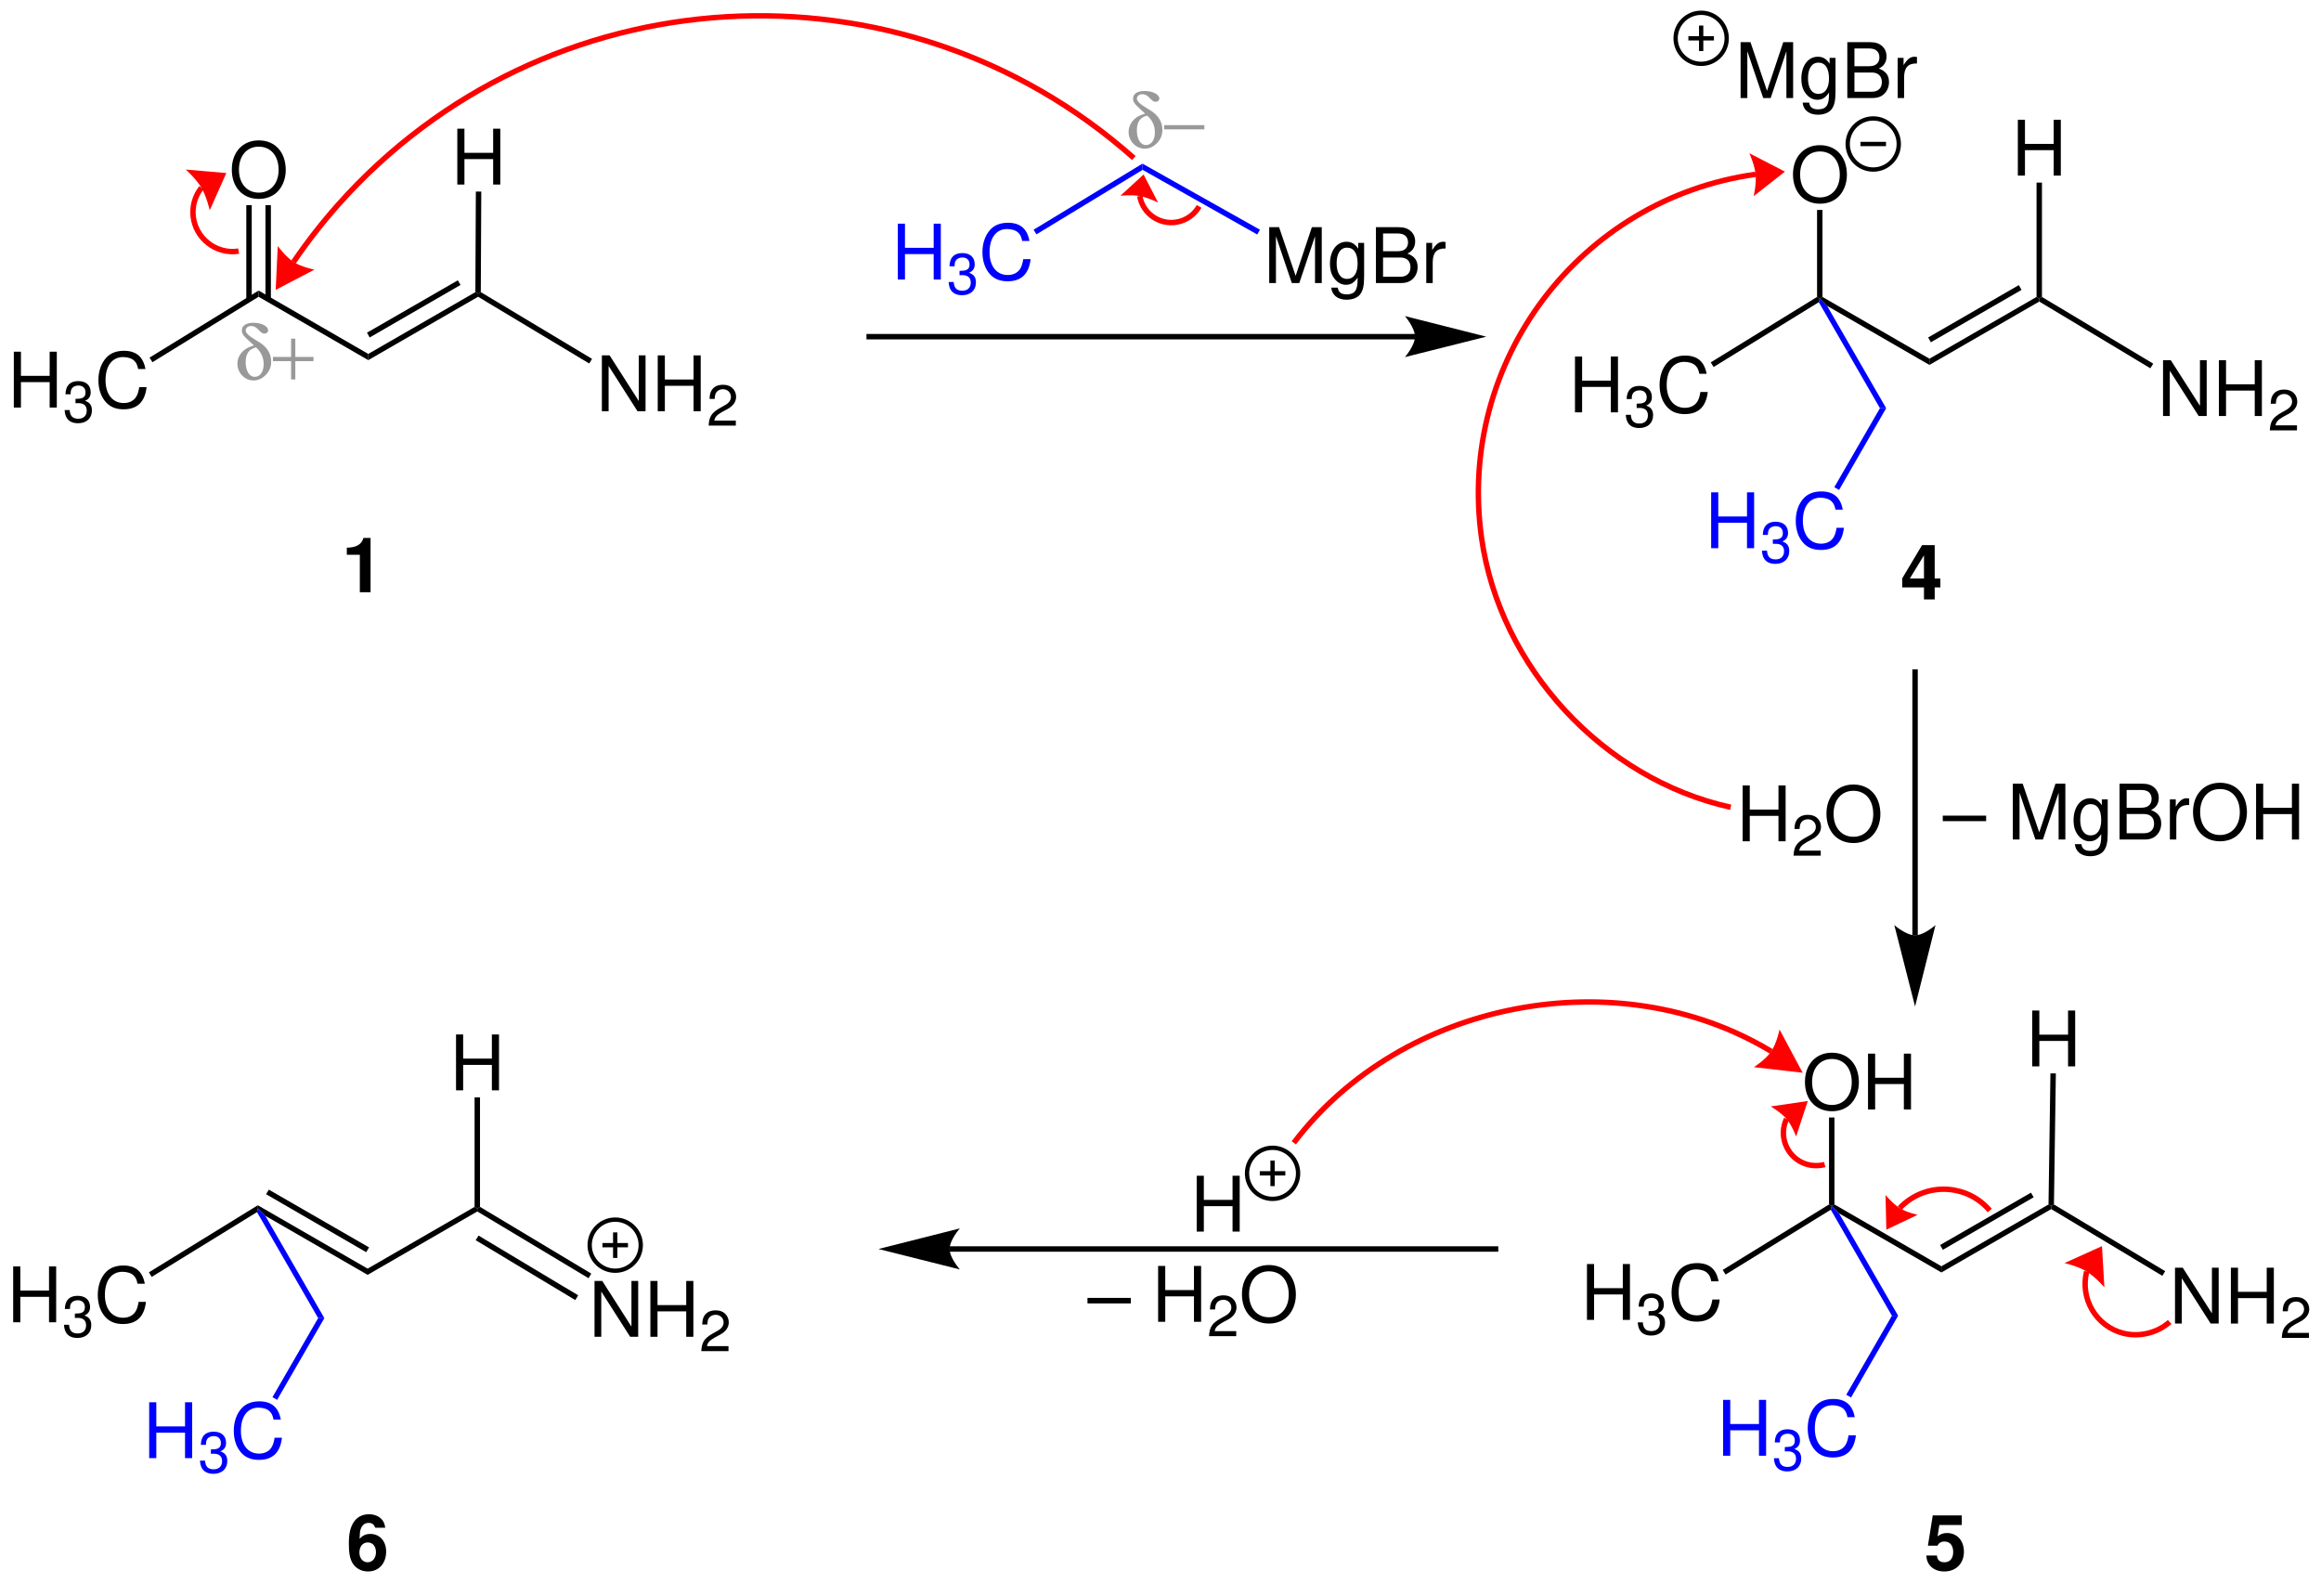 <?xml version="1.0" encoding="UTF-8"?>
<svg width="727pt" version="1.1" xmlns="http://www.w3.org/2000/svg" height="500pt" viewBox="0 0 727 500" xmlns:xlink="http://www.w3.org/1999/xlink">
 <defs>
  <clipPath id="Clip0">
   <path d="M0 0 L727 0 L727 500 L0 500 L0 0 Z" transform="translate(0, 0)"/>
  </clipPath>
 </defs>
 <g id="Hintergrund">
  <g id="Gruppe1" clip-path="url(#Clip0)">
   <path style="fill:#000000; fill-rule:evenodd;stroke:none;" d="M11.226 9.528 L11.226 17.492 L13.461 17.492 L13.461 0 L11.226 0 L11.226 7.559 L2.23 7.559 L2.23 0 L0 0 L0 17.492 L2.23 17.492 L2.23 9.528 L11.226 9.528 Z" transform="translate(4.33, 110.158)"/>
   <path style="fill:#000000; fill-rule:evenodd;stroke:none;" d="M3.406 6.926 L3.605 6.926 L4.273 6.906 C6.023 6.906 6.922 7.699 6.922 9.235 C6.922 10.836 5.934 11.793 4.273 11.793 C2.543 11.793 1.695 10.926 1.586 9.071 L0 9.071 C0.07 10.098 0.25 10.766 0.559 11.344 C1.207 12.571 2.469 13.199 4.219 13.199 C6.851 13.199 8.547 11.633 8.547 9.215 C8.547 7.59 7.914 6.692 6.383 6.168 C7.574 5.68 8.168 4.797 8.168 3.516 C8.168 1.317 6.707 0 4.273 0 C1.695 0 0.324 1.406 0.27 4.129 L1.855 4.129 C1.875 3.356 1.945 2.922 2.144 2.524 C2.504 1.821 3.301 1.387 4.289 1.387 C5.699 1.387 6.547 2.199 6.547 3.571 C6.547 4.473 6.219 5.012 5.516 5.301 C5.086 5.481 4.523 5.555 3.406 5.571 L3.406 6.926 Z" transform="translate(20.243, 119.365)"/>
   <path style="fill:#000000; fill-rule:evenodd;stroke:none;" d="M14.73 5.711 C14.035 1.875 11.828 0 7.988 0 C5.637 0 3.742 0.746 2.445 2.184 C0.863 3.914 0 6.41 0 9.238 C0 12.117 0.887 14.59 2.519 16.293 C3.887 17.684 5.613 18.332 7.894 18.332 C12.164 18.332 14.562 16.031 15.09 11.399 L12.789 11.399 C12.598 12.598 12.355 13.414 11.996 14.11 C11.277 15.551 9.789 16.367 7.918 16.367 C4.438 16.367 2.231 13.582 2.231 9.215 C2.231 4.731 4.316 1.969 7.727 1.969 C9.141 1.969 10.461 2.379 11.18 3.074 C11.828 3.672 12.188 4.395 12.453 5.711 L14.73 5.711 Z" transform="translate(30.825, 109.869)"/>
   <path style="fill:#000000; fill-rule:nonzero;stroke:none;" d="M34.15 0 L34.15 1.95 L0.9 22.45 L0 21 L34.15 0 Z" transform="translate(46.85, 91)"/>
   <path style="fill:#000000; fill-rule:nonzero;stroke:none;" d="M34.35 19.85 L34.35 21.8 L0 1.95 L0 0 L34.35 19.85 Z" transform="translate(81, 91)"/>
   <path style="fill:#000000; fill-rule:nonzero;stroke:none;" d="M33.55 0 L34.4 0.5 L34.4 1.45 L0 21.3 L0 19.35 L33.55 0 Z" transform="translate(115.35, 91.5)"/>
   <path style="fill:#000000; fill-rule:nonzero;stroke:none;" d="M28.45 0 L29.3 1.45 L0.85 17.9 L0 16.4 L28.45 0 Z" transform="translate(114.95, 87.8)"/>
   <path style="fill:#000000; fill-rule:evenodd;stroke:none;" d="M13.676 0 L11.563 0 L11.563 14.3 L2.422 0 L0 0 L0 17.492 L2.11 17.492 L2.11 3.312 L11.157 17.492 L13.676 17.492 L13.676 0 Z" transform="translate(188.524, 111.308)"/>
   <path style="fill:#000000; fill-rule:evenodd;stroke:none;" d="M11.226 9.527 L11.226 17.492 L13.46 17.492 L13.46 0 L11.226 0 L11.226 7.558 L2.23 7.558 L2.23 0 L0 0 L0 17.492 L2.23 17.492 L2.23 9.527 L11.226 9.527 Z" transform="translate(206.02, 111.308)"/>
   <path style="fill:#000000; fill-rule:evenodd;stroke:none;" d="M8.511 11.214 L1.785 11.214 C1.949 10.172 2.523 9.504 4.094 8.582 L5.898 7.609 C7.683 6.636 8.601 5.32 8.601 3.75 C8.601 2.687 8.168 1.695 7.41 0.992 C6.652 0.324 5.734 0 4.508 0 C2.886 0 1.676 0.558 0.972 1.66 C0.523 2.343 0.324 3.136 0.289 4.437 L1.875 4.437 C1.929 3.57 2.039 3.047 2.254 2.632 C2.668 1.855 3.5 1.386 4.453 1.386 C5.898 1.386 6.98 2.414 6.98 3.785 C6.98 4.797 6.383 5.66 5.246 6.312 L3.59 7.25 C0.918 8.765 0.144 9.972 0 12.785 L8.511 12.785 L8.511 11.214 Z" transform="translate(221.968, 120.515)"/>
   <path style="fill:#000000; fill-rule:nonzero;stroke:none;" d="M35.7 20.9 L34.8 22.35 L0 1.45 L0 0.5 L0.85 0 L35.7 20.9 Z" transform="translate(149.75, 91.5)"/>
   <path style="fill:#000000; fill-rule:evenodd;stroke:none;" d="M8.422 0 C3.41 0 0 3.695 0 9.168 C0 14.66 3.383 18.332 8.449 18.332 C10.582 18.332 12.453 17.683 13.871 16.484 C15.766 14.879 16.895 12.168 16.895 9.312 C16.895 3.672 13.559 0 8.422 0 Z M8.422 1.969 C12.215 1.969 14.66 4.824 14.66 9.262 C14.66 13.488 12.141 16.367 8.449 16.367 C4.703 16.367 2.234 13.488 2.234 9.168 C2.234 4.848 4.703 1.969 8.422 1.969 Z" transform="translate(72.61, 43.969)"/>
   <path style="fill:#000000; fill-rule:nonzero;stroke:none;" d="M0 0 L1.699 0 L1.699 29.55 L0 29.55 L0 0 Z" transform="translate(77.15, 64.25)"/>
   <path style="fill:#000000; fill-rule:nonzero;stroke:none;" d="M0 0 L1.699 0 L1.699 29.45 L0 29.45 L0 0 Z" transform="translate(83.15, 64.25)"/>
   <path style="fill:none;stroke:#000000; stroke-width:1.7; stroke-linecap:butt; stroke-linejoin:miter; stroke-dasharray:none;" d="M171.85 0 L0 0 " transform="translate(271.4, 105.45)"/>
   <path style="fill:#000000; fill-rule:nonzero;stroke:none;" d="M25.5 6.45 L0 0 C0 0 3.15 3.6 3.15 6.45 C3.15 9.25 0 12.85 0 12.85 L25.5 6.45 L25.5 6.45 " transform="translate(440.05, 99)"/>
   <path style="fill:#0000ff; fill-rule:evenodd;stroke:none;" d="M11.227 9.527 L11.227 17.492 L13.461 17.492 L13.461 0 L11.227 0 L11.227 7.559 L2.231 7.559 L2.231 0 L0 0 L0 17.492 L2.231 17.492 L2.231 9.527 L11.227 9.527 Z" transform="translate(281.229, 70.058)"/>
   <path style="fill:#0000ff; fill-rule:evenodd;stroke:none;" d="M3.406 6.926 L3.605 6.926 L4.273 6.906 C6.023 6.906 6.921 7.699 6.921 9.234 C6.921 10.836 5.933 11.793 4.273 11.793 C2.543 11.793 1.695 10.926 1.586 9.07 L0 9.07 C0.07 10.098 0.25 10.766 0.558 11.344 C1.207 12.57 2.468 13.199 4.218 13.199 C6.851 13.199 8.546 11.633 8.546 9.215 C8.546 7.59 7.914 6.691 6.382 6.168 C7.574 5.68 8.168 4.797 8.168 3.516 C8.168 1.317 6.707 0 4.273 0 C1.695 0 0.324 1.406 0.269 4.129 L1.855 4.129 C1.875 3.356 1.945 2.922 2.144 2.523 C2.503 1.82 3.3 1.387 4.289 1.387 C5.699 1.387 6.546 2.199 6.546 3.57 C6.546 4.473 6.218 5.012 5.515 5.301 C5.086 5.481 4.523 5.555 3.406 5.57 L3.406 6.926 Z" transform="translate(297.143, 79.265)"/>
   <path style="fill:#0000ff; fill-rule:evenodd;stroke:none;" d="M14.73 5.711 C14.035 1.875 11.828 0 7.988 0 C5.636 0 3.742 0.746 2.445 2.183 C0.863 3.914 0 6.41 0 9.238 C0 12.117 0.886 14.59 2.519 16.293 C3.886 17.683 5.613 18.332 7.894 18.332 C12.164 18.332 14.562 16.031 15.089 11.398 L12.789 11.398 C12.597 12.598 12.355 13.414 11.996 14.109 C11.277 15.551 9.789 16.367 7.918 16.367 C4.437 16.367 2.23 13.582 2.23 9.215 C2.23 4.73 4.316 1.969 7.726 1.969 C9.14 1.969 10.461 2.379 11.179 3.074 C11.828 3.672 12.187 4.394 12.453 5.711 L14.73 5.711 Z" transform="translate(307.725, 69.769)"/>
   <path style="fill:#0000ff; fill-rule:nonzero;stroke:none;" d="M34.1 0 L34.15 1.95 L0.9 22.15 L0 20.7 L34.1 0 Z" transform="translate(323.75, 51.25)"/>
   <path style="fill:#000000; fill-rule:evenodd;stroke:none;" d="M9.429 17.492 L14.347 2.832 L14.347 17.492 L16.457 17.492 L16.457 0 L13.363 0 L8.277 15.238 L3.094 0 L0 0 L0 17.492 L2.109 17.492 L2.109 2.832 L7.078 17.492 L9.429 17.492 Z" transform="translate(397.551, 71.158)"/>
   <path style="fill:#000000; fill-rule:evenodd;stroke:none;" d="M8.856 0.359 L8.856 2.184 C7.848 0.672 6.742 0 5.16 0 C2.113 0 0 2.832 0 6.863 C0 8.977 0.504 10.512 1.582 11.781 C2.52 12.887 3.719 13.484 5.016 13.484 C6.527 13.484 7.606 12.812 8.66 11.23 L8.66 11.879 C8.66 15.238 7.727 16.484 5.231 16.484 C3.527 16.484 2.641 15.812 2.449 14.375 L0.406 14.375 C0.602 16.699 2.449 18.164 5.184 18.164 C7.031 18.164 8.566 17.562 9.383 16.559 C10.34 15.383 10.699 13.82 10.699 10.871 L10.699 0.359 L8.856 0.359 Z M5.352 1.848 C7.461 1.848 8.66 3.625 8.66 6.816 C8.66 9.863 7.438 11.637 5.352 11.637 C3.285 11.637 2.086 9.84 2.086 6.742 C2.086 3.672 3.285 1.848 5.352 1.848 Z" transform="translate(416.581, 75.717)"/>
   <path style="fill:#000000; fill-rule:evenodd;stroke:none;" d="M0 17.492 L7.895 17.492 C9.551 17.492 10.774 17.035 11.711 16.027 C12.575 15.117 13.055 13.867 13.055 12.5 C13.055 10.391 12.094 9.117 9.864 8.254 C11.469 7.512 12.286 6.238 12.286 4.441 C12.286 3.144 11.805 2.039 10.895 1.223 C9.958 0.383 8.782 0 7.102 0 L0 0 L0 17.492 Z M2.231 7.535 L2.231 1.969 L6.551 1.969 C7.801 1.969 8.497 2.137 9.094 2.594 C9.719 3.07 10.055 3.793 10.055 4.75 C10.055 5.711 9.719 6.43 9.094 6.91 C8.497 7.367 7.801 7.535 6.551 7.535 L2.231 7.535 Z M2.231 15.523 L2.231 9.504 L7.68 9.504 C9.645 9.504 10.821 10.629 10.821 12.527 C10.821 14.398 9.645 15.523 7.68 15.523 L2.231 15.523 Z" transform="translate(430.979, 71.158)"/>
   <path style="fill:#000000; fill-rule:evenodd;stroke:none;" d="M0 0.359 L0 12.934 L2.016 12.934 L2.016 6.406 C2.039 3.383 3.285 2.039 6.047 2.113 L6.047 0.074 C5.711 0.023 5.52 0 5.277 0 C3.98 0 3 0.769 1.848 2.641 L1.848 0.359 L0 0.359 Z" transform="translate(446.749, 75.717)"/>
   <path style="fill:#0000ff; fill-rule:nonzero;stroke:none;" d="M36.8 20.7 L35.95 22.2 L0.05 1.95 L0 0 L36.8 20.7 Z" transform="translate(357.85, 51.25)"/>
   <path style="fill:#999999; fill-rule:evenodd;stroke:none;" d="M5.18 7.101 C3.981 7.461 3.285 7.773 2.613 8.203 C0.957 9.285 0 10.988 0 12.836 C0 15.691 2.277 18.066 5.039 18.066 C6.5 18.066 7.774 17.488 8.926 16.289 C10.051 15.113 10.578 13.797 10.578 12.187 C10.578 10.629 10.051 9.164 9.07 7.988 C8.254 7.004 7.699 6.574 5.684 5.375 C3.527 4.078 2.59 3.191 2.59 2.398 C2.59 1.629 3.332 1.008 4.293 1.008 C5.062 1.008 5.711 1.293 6.309 1.918 C7.629 3.238 7.844 3.383 8.492 3.383 C9.141 3.383 9.621 2.949 9.621 2.375 C9.621 1.054 7.531 0 5.012 0 C2.758 0 1.391 0.886 1.391 2.375 C1.391 3.261 1.774 3.933 2.828 4.918 L5.18 7.101 Z M5.852 7.722 C7.484 9.234 8.23 10.914 8.23 12.98 C8.23 15.355 7.102 16.937 5.422 16.937 C3.742 16.937 2.59 15.066 2.59 12.308 C2.59 9.715 3.668 8.179 5.852 7.722 Z" transform="translate(74.361, 101.096)"/>
   <path style="fill:#999999; fill-rule:evenodd;stroke:none;" d="M7.008 0 L5.688 0 L5.688 5.734 L0 5.734 L0 7.054 L5.688 7.054 L5.688 12.789 L7.008 12.789 L7.008 7.054 L12.695 7.054 L12.695 5.734 L7.008 5.734 L7.008 0 Z" transform="translate(85.494, 106.061)"/>
   <path style="fill:#999999; fill-rule:evenodd;stroke:none;" d="M5.179 7.102 C3.98 7.461 3.285 7.773 2.613 8.203 C0.957 9.285 0 10.988 0 12.836 C0 15.691 2.277 18.066 5.039 18.066 C6.5 18.066 7.773 17.488 8.926 16.289 C10.051 15.113 10.578 13.797 10.578 12.188 C10.578 10.629 10.051 9.164 9.07 7.988 C8.254 7.004 7.699 6.574 5.683 5.375 C3.527 4.078 2.59 3.191 2.59 2.398 C2.59 1.629 3.332 1.008 4.293 1.008 C5.062 1.008 5.711 1.293 6.308 1.918 C7.629 3.238 7.843 3.383 8.492 3.383 C9.14 3.383 9.621 2.949 9.621 2.375 C9.621 1.055 7.531 0 5.011 0 C2.758 0 1.39 0.887 1.39 2.375 C1.39 3.262 1.773 3.934 2.828 4.918 L5.179 7.102 Z M5.851 7.723 C7.484 9.234 8.23 10.914 8.23 12.98 C8.23 15.355 7.101 16.938 5.422 16.938 C3.742 16.938 2.59 15.066 2.59 12.309 C2.59 9.715 3.668 8.18 5.851 7.723 Z" transform="translate(353.511, 28.496)"/>
   <path style="fill:#999999; fill-rule:evenodd;stroke:none;" d="M0 0 L0 1.32 L12.57 1.32 L12.57 0 L0 0 Z" transform="translate(364.671, 39.195)"/>
   <path style="fill:none;stroke:#ff0000; stroke-width:1.7; stroke-linecap:butt; stroke-linejoin:miter; stroke-dasharray:none;" d="M18.6 3.25 C17.15 5.8 14.55 7.649 11.65 8.149 C6.2 9.149 0.95 5.5 0 0 " transform="translate(357, 61.4)"/>
   <path style="fill:#ff0000; fill-rule:nonzero;stroke:none;" d="M7.25 0 L0 6.649 C0 6.649 3.55 6.3 6.05 6.75 C8.6 7.199 11.8 8.8 11.8 8.8 L7.25 0 L7.25 0 " transform="translate(350.95, 54.65)"/>
   <path style="fill:#000000; fill-rule:evenodd;stroke:none;" d="M4.078 5.278 L4.078 17.012 L7.437 17.012 L7.437 0 L5.207 0 C4.676 2.016 2.926 3.047 0 3.047 L0 5.278 L4.078 5.278 Z" transform="translate(108.633, 168.488)"/>
   <path style="fill:#000000; fill-rule:evenodd;stroke:none;" d="M11.227 9.528 L11.227 17.492 L13.461 17.492 L13.461 0 L11.227 0 L11.227 7.559 L2.231 7.559 L2.231 0 L0 0 L0 17.492 L2.231 17.492 L2.231 9.528 L11.227 9.528 Z" transform="translate(493.33, 111.658)"/>
   <path style="fill:#000000; fill-rule:evenodd;stroke:none;" d="M3.406 6.926 L3.606 6.926 L4.274 6.906 C6.024 6.906 6.922 7.699 6.922 9.235 C6.922 10.836 5.934 11.793 4.274 11.793 C2.543 11.793 1.695 10.926 1.586 9.071 L0 9.071 C0.07 10.098 0.25 10.766 0.559 11.344 C1.207 12.571 2.469 13.199 4.219 13.199 C6.852 13.199 8.547 11.633 8.547 9.215 C8.547 7.59 7.914 6.692 6.383 6.168 C7.574 5.68 8.168 4.797 8.168 3.516 C8.168 1.317 6.707 0 4.274 0 C1.695 0 0.324 1.406 0.27 4.129 L1.856 4.129 C1.875 3.356 1.945 2.922 2.145 2.524 C2.504 1.821 3.301 1.387 4.289 1.387 C5.699 1.387 6.547 2.199 6.547 3.571 C6.547 4.473 6.219 5.012 5.516 5.301 C5.086 5.481 4.524 5.555 3.406 5.571 L3.406 6.926 Z" transform="translate(509.243, 120.865)"/>
   <path style="fill:#000000; fill-rule:evenodd;stroke:none;" d="M14.731 5.711 C14.035 1.875 11.828 0 7.988 0 C5.637 0 3.742 0.746 2.446 2.184 C0.863 3.914 0 6.41 0 9.238 C0 12.117 0.887 14.59 2.52 16.293 C3.887 17.684 5.613 18.332 7.895 18.332 C12.164 18.332 14.563 16.031 15.09 11.399 L12.789 11.399 C12.598 12.598 12.356 13.414 11.996 14.11 C11.278 15.551 9.789 16.367 7.918 16.367 C4.438 16.367 2.231 13.582 2.231 9.215 C2.231 4.731 4.317 1.969 7.727 1.969 C9.141 1.969 10.461 2.379 11.18 3.074 C11.828 3.672 12.188 4.395 12.453 5.711 L14.731 5.711 Z" transform="translate(519.825, 111.369)"/>
   <path style="fill:#000000; fill-rule:nonzero;stroke:none;" d="M33.3 0 L34.15 0.5 L33.85 1.65 L0.9 21.95 L0 20.5 L33.3 0 Z" transform="translate(535.85, 93)"/>
   <path style="fill:#000000; fill-rule:nonzero;stroke:none;" d="M34.35 19.35 L34.35 21.3 L2.3 2.8 L0 0.5 L0.85 0 L34.35 19.35 Z" transform="translate(570, 93)"/>
   <path style="fill:#000000; fill-rule:nonzero;stroke:none;" d="M33.55 0 L34.4 0.5 L34.4 1.45 L0 21.3 L0 19.35 L33.55 0 Z" transform="translate(604.35, 93)"/>
   <path style="fill:#000000; fill-rule:nonzero;stroke:none;" d="M28.4 0 L29.25 1.5 L0.85 17.9 L0 16.4 L28.4 0 Z" transform="translate(603.95, 89.3)"/>
   <path style="fill:#000000; fill-rule:evenodd;stroke:none;" d="M13.676 0 L11.563 0 L11.563 14.3 L2.422 0 L0 0 L0 17.492 L2.11 17.492 L2.11 3.312 L11.157 17.492 L13.676 17.492 L13.676 0 Z" transform="translate(677.524, 112.808)"/>
   <path style="fill:#000000; fill-rule:evenodd;stroke:none;" d="M11.226 9.527 L11.226 17.492 L13.46 17.492 L13.46 0 L11.226 0 L11.226 7.558 L2.23 7.558 L2.23 0 L0 0 L0 17.492 L2.23 17.492 L2.23 9.527 L11.226 9.527 Z" transform="translate(695.02, 112.808)"/>
   <path style="fill:#000000; fill-rule:evenodd;stroke:none;" d="M8.511 11.214 L1.785 11.214 C1.949 10.172 2.523 9.504 4.094 8.582 L5.898 7.609 C7.683 6.636 8.601 5.32 8.601 3.75 C8.601 2.687 8.168 1.695 7.41 0.992 C6.652 0.324 5.734 0 4.508 0 C2.886 0 1.676 0.558 0.972 1.66 C0.523 2.343 0.324 3.136 0.289 4.437 L1.875 4.437 C1.929 3.57 2.039 3.047 2.254 2.632 C2.668 1.855 3.5 1.386 4.453 1.386 C5.898 1.386 6.98 2.414 6.98 3.785 C6.98 4.797 6.383 5.66 5.246 6.312 L3.59 7.25 C0.918 8.765 0.144 9.972 0 12.785 L8.511 12.785 L8.511 11.214 Z" transform="translate(710.968, 122.015)"/>
   <path style="fill:#000000; fill-rule:nonzero;stroke:none;" d="M35.7 20.9 L34.8 22.35 L0 1.45 L0 0.5 L0.85 0 L35.7 20.9 Z" transform="translate(638.75, 93)"/>
   <path style="fill:#000000; fill-rule:evenodd;stroke:none;" d="M8.422 0 C3.411 0 0 3.695 0 9.168 C0 14.66 3.383 18.332 8.45 18.332 C10.582 18.332 12.453 17.683 13.871 16.484 C15.766 14.879 16.895 12.168 16.895 9.312 C16.895 3.672 13.559 0 8.422 0 Z M8.422 1.969 C12.215 1.969 14.661 4.824 14.661 9.262 C14.661 13.488 12.141 16.367 8.45 16.367 C4.703 16.367 2.235 13.488 2.235 9.168 C2.235 4.848 4.703 1.969 8.422 1.969 Z" transform="translate(561.61, 45.469)"/>
   <path style="fill:#000000; fill-rule:nonzero;stroke:none;" d="M0 0 L1.7 0 L1.7 27.25 L0.85 27.75 L0 27.25 L0 0 Z" transform="translate(569.15, 65.75)"/>
   <path style="fill:none;stroke:#000000; stroke-width:1.35; stroke-linecap:butt; stroke-linejoin:miter; stroke-dasharray:none;" d="M16 8 C16 12.418 12.418 16 8 16 C3.582 16 0 12.418 0 8 C0 3.582 3.582 0 8 0 C12.418 0 16 3.582 16 8 Z" transform="translate(524.85, 4)"/>
   <path style="fill:none;stroke:#000000; stroke-width:1.35; stroke-linecap:butt; stroke-linejoin:miter; stroke-dasharray:none;" d="M0 0 L8 0 " transform="translate(528.85, 12)"/>
   <path style="fill:none;stroke:#000000; stroke-width:1.35; stroke-linecap:butt; stroke-linejoin:miter; stroke-dasharray:none;" d="M0 0 L0 8 " transform="translate(532.85, 8)"/>
   <path style="fill:none;stroke:#000000; stroke-width:1.35; stroke-linecap:butt; stroke-linejoin:miter; stroke-dasharray:none;" d="M16 8 C16 12.418 12.418 16 8 16 C3.582 16 0 12.418 0 8 C0 3.582 3.582 0 8 0 C12.418 0 16 3.582 16 8 Z" transform="translate(578.75, 37.1)"/>
   <path style="fill:none;stroke:#000000; stroke-width:1.35; stroke-linecap:butt; stroke-linejoin:miter; stroke-dasharray:none;" d="M0 0 L8 0 " transform="translate(582.75, 45.1)"/>
   <path style="fill:#000000; fill-rule:evenodd;stroke:none;" d="M9.43 17.492 L14.348 2.832 L14.348 17.492 L16.457 17.492 L16.457 0 L13.363 0 L8.278 15.238 L3.094 0 L0 0 L0 17.492 L2.11 17.492 L2.11 2.832 L7.078 17.492 L9.43 17.492 Z" transform="translate(545.201, 13.208)"/>
   <path style="fill:#000000; fill-rule:evenodd;stroke:none;" d="M8.856 0.359 L8.856 2.184 C7.848 0.672 6.743 0 5.161 0 C2.114 0 0 2.832 0 6.863 C0 8.977 0.504 10.512 1.582 11.781 C2.52 12.887 3.719 13.484 5.016 13.484 C6.528 13.484 7.606 12.812 8.661 11.23 L8.661 11.879 C8.661 15.238 7.727 16.484 5.231 16.484 C3.528 16.484 2.641 15.812 2.45 14.375 L0.407 14.375 C0.602 16.699 2.45 18.164 5.184 18.164 C7.032 18.164 8.567 17.562 9.383 16.559 C10.34 15.383 10.7 13.82 10.7 10.871 L10.7 0.359 L8.856 0.359 Z M5.352 1.848 C7.461 1.848 8.661 3.625 8.661 6.816 C8.661 9.863 7.438 11.637 5.352 11.637 C3.286 11.637 2.086 9.84 2.086 6.742 C2.086 3.672 3.286 1.848 5.352 1.848 Z" transform="translate(564.231, 17.767)"/>
   <path style="fill:#000000; fill-rule:evenodd;stroke:none;" d="M0 17.492 L7.894 17.492 C9.551 17.492 10.773 17.035 11.711 16.027 C12.574 15.117 13.055 13.867 13.055 12.5 C13.055 10.391 12.094 9.117 9.863 8.254 C11.469 7.512 12.285 6.238 12.285 4.441 C12.285 3.144 11.805 2.039 10.894 1.223 C9.957 0.383 8.781 0 7.101 0 L0 0 L0 17.492 Z M2.23 7.535 L2.23 1.969 L6.551 1.969 C7.801 1.969 8.496 2.137 9.094 2.594 C9.719 3.07 10.055 3.793 10.055 4.75 C10.055 5.711 9.719 6.43 9.094 6.91 C8.496 7.367 7.801 7.535 6.551 7.535 L2.23 7.535 Z M2.23 15.523 L2.23 9.504 L7.68 9.504 C9.644 9.504 10.82 10.629 10.82 12.527 C10.82 14.398 9.644 15.523 7.68 15.523 L2.23 15.523 Z" transform="translate(578.63, 13.208)"/>
   <path style="fill:#000000; fill-rule:evenodd;stroke:none;" d="M0 0.359 L0 12.934 L2.016 12.934 L2.016 6.406 C2.039 3.383 3.286 2.039 6.047 2.113 L6.047 0.074 C5.711 0.023 5.52 0 5.278 0 C3.981 0 3 0.769 1.848 2.641 L1.848 0.359 L0 0.359 Z" transform="translate(594.399, 17.767)"/>
   <path style="fill:#0000ff; fill-rule:nonzero;stroke:none;" d="M21.1 34.35 L19.15 34.35 L0 1.15 L0.3 0 L2.6 2.3 L21.1 34.35 Z" transform="translate(569.7, 93.5)"/>
   <path style="fill:#0000ff; fill-rule:evenodd;stroke:none;" d="M11.227 9.527 L11.227 17.492 L13.461 17.492 L13.461 0 L11.227 0 L11.227 7.559 L2.231 7.559 L2.231 0 L0 0 L0 17.492 L2.231 17.492 L2.231 9.527 L11.227 9.527 Z" transform="translate(535.979, 154.208)"/>
   <path style="fill:#0000ff; fill-rule:evenodd;stroke:none;" d="M3.406 6.926 L3.605 6.926 L4.273 6.906 C6.023 6.906 6.921 7.699 6.921 9.234 C6.921 10.836 5.933 11.793 4.273 11.793 C2.543 11.793 1.695 10.926 1.586 9.07 L0 9.07 C0.07 10.098 0.25 10.766 0.558 11.344 C1.207 12.57 2.468 13.199 4.218 13.199 C6.851 13.199 8.546 11.633 8.546 9.215 C8.546 7.59 7.914 6.691 6.382 6.168 C7.574 5.68 8.168 4.797 8.168 3.516 C8.168 1.316 6.707 0 4.273 0 C1.695 0 0.324 1.406 0.269 4.129 L1.855 4.129 C1.875 3.356 1.945 2.922 2.144 2.523 C2.503 1.82 3.3 1.387 4.289 1.387 C5.699 1.387 6.546 2.199 6.546 3.57 C6.546 4.473 6.218 5.012 5.515 5.301 C5.086 5.481 4.523 5.555 3.406 5.57 L3.406 6.926 Z" transform="translate(551.893, 163.415)"/>
   <path style="fill:#0000ff; fill-rule:evenodd;stroke:none;" d="M14.73 5.711 C14.035 1.875 11.828 0 7.988 0 C5.636 0 3.742 0.746 2.445 2.184 C0.863 3.914 0 6.41 0 9.238 C0 12.117 0.886 14.59 2.519 16.293 C3.886 17.684 5.613 18.332 7.894 18.332 C12.164 18.332 14.562 16.031 15.089 11.398 L12.789 11.398 C12.597 12.598 12.355 13.414 11.996 14.109 C11.277 15.551 9.789 16.367 7.918 16.367 C4.437 16.367 2.23 13.582 2.23 9.215 C2.23 4.73 4.316 1.969 7.726 1.969 C9.14 1.969 10.461 2.379 11.179 3.074 C11.828 3.672 12.187 4.394 12.453 5.711 L14.73 5.711 Z" transform="translate(562.475, 153.919)"/>
   <path style="fill:#0000ff; fill-rule:nonzero;stroke:none;" d="M1.5 25.6 L0 24.75 L14.3 0 L16.25 0 L1.5 25.6 Z" transform="translate(574.55, 127.85)"/>
   <path style="fill:#000000; fill-rule:evenodd;stroke:none;" d="M11.949 10.461 L10.176 10.461 L10.176 0 L6.215 0 L0 10.414 L0 13.246 L6.817 13.246 L6.817 17.012 L10.176 17.012 L10.176 13.246 L11.949 13.246 L11.949 10.461 Z M6.817 10.461 L2.379 10.461 L6.817 3.192 L6.817 10.461 Z" transform="translate(595.824, 170.738)"/>
   <path style="fill:none;stroke:#000000; stroke-width:1.7; stroke-linecap:butt; stroke-linejoin:miter; stroke-dasharray:none;" d="M0 83.35 L0 0 " transform="translate(599.85, 209.65)"/>
   <path style="fill:#000000; fill-rule:nonzero;stroke:none;" d="M6.5 25.5 L12.9 0 C12.9 0 9.3 3.2 6.5 3.2 C3.65 3.2 0 0 0 0 L6.5 25.5 L6.5 25.5 " transform="translate(593.35, 289.75)"/>
   <path style="fill:#000000; fill-rule:evenodd;stroke:none;" d="M11.227 9.528 L11.227 17.492 L13.461 17.492 L13.461 0 L11.227 0 L11.227 7.559 L2.231 7.559 L2.231 0 L0 0 L0 17.492 L2.231 17.492 L2.231 9.528 L11.227 9.528 Z" transform="translate(497.08, 395.908)"/>
   <path style="fill:#000000; fill-rule:evenodd;stroke:none;" d="M3.406 6.926 L3.606 6.926 L4.274 6.906 C6.024 6.906 6.922 7.699 6.922 9.235 C6.922 10.836 5.934 11.793 4.274 11.793 C2.543 11.793 1.695 10.926 1.586 9.071 L0 9.071 C0.07 10.098 0.25 10.766 0.559 11.344 C1.207 12.571 2.469 13.199 4.219 13.199 C6.852 13.199 8.547 11.633 8.547 9.215 C8.547 7.59 7.914 6.692 6.383 6.168 C7.574 5.68 8.168 4.797 8.168 3.516 C8.168 1.317 6.707 0 4.274 0 C1.695 0 0.324 1.406 0.27 4.129 L1.856 4.129 C1.875 3.356 1.945 2.922 2.145 2.524 C2.504 1.821 3.301 1.387 4.289 1.387 C5.699 1.387 6.547 2.199 6.547 3.571 C6.547 4.473 6.219 5.012 5.516 5.301 C5.086 5.481 4.524 5.555 3.406 5.571 L3.406 6.926 Z" transform="translate(512.993, 405.115)"/>
   <path style="fill:#000000; fill-rule:evenodd;stroke:none;" d="M14.731 5.711 C14.035 1.875 11.828 0 7.988 0 C5.637 0 3.742 0.746 2.446 2.184 C0.863 3.914 0 6.41 0 9.238 C0 12.117 0.887 14.59 2.52 16.293 C3.887 17.684 5.613 18.332 7.895 18.332 C12.164 18.332 14.563 16.031 15.09 11.399 L12.789 11.399 C12.598 12.598 12.356 13.414 11.996 14.11 C11.278 15.551 9.789 16.367 7.918 16.367 C4.438 16.367 2.231 13.582 2.231 9.215 C2.231 4.731 4.317 1.969 7.727 1.969 C9.141 1.969 10.461 2.379 11.18 3.074 C11.828 3.672 12.188 4.395 12.453 5.711 L14.731 5.711 Z" transform="translate(523.575, 395.619)"/>
   <path style="fill:#000000; fill-rule:nonzero;stroke:none;" d="M33.3 0 L34.15 0.5 L33.85 1.65 L0.9 21.95 L0 20.5 L33.3 0 Z" transform="translate(539.6, 377.25)"/>
   <path style="fill:#000000; fill-rule:nonzero;stroke:none;" d="M34.35 19.35 L34.35 21.3 L2.3 2.8 L0 0.5 L0.85 0 L34.35 19.35 Z" transform="translate(573.75, 377.25)"/>
   <path style="fill:#000000; fill-rule:nonzero;stroke:none;" d="M33.55 0 L34.4 0.5 L34.4 1.45 L0 21.3 L0 19.35 L33.55 0 Z" transform="translate(608.1, 377.25)"/>
   <path style="fill:#000000; fill-rule:nonzero;stroke:none;" d="M28.45 0 L29.3 1.45 L0.85 17.9 L0 16.4 L28.45 0 Z" transform="translate(607.7, 373.55)"/>
   <path style="fill:#000000; fill-rule:evenodd;stroke:none;" d="M13.676 0 L11.563 0 L11.563 14.3 L2.422 0 L0 0 L0 17.492 L2.11 17.492 L2.11 3.312 L11.157 17.492 L13.676 17.492 L13.676 0 Z" transform="translate(681.274, 397.058)"/>
   <path style="fill:#000000; fill-rule:evenodd;stroke:none;" d="M11.226 9.527 L11.226 17.492 L13.46 17.492 L13.46 0 L11.226 0 L11.226 7.558 L2.23 7.558 L2.23 0 L0 0 L0 17.492 L2.23 17.492 L2.23 9.527 L11.226 9.527 Z" transform="translate(698.77, 397.058)"/>
   <path style="fill:#000000; fill-rule:evenodd;stroke:none;" d="M8.511 11.214 L1.785 11.214 C1.949 10.172 2.523 9.504 4.094 8.582 L5.898 7.609 C7.683 6.636 8.601 5.32 8.601 3.75 C8.601 2.687 8.168 1.695 7.41 0.992 C6.652 0.324 5.734 0 4.508 0 C2.886 0 1.676 0.558 0.972 1.66 C0.523 2.343 0.324 3.136 0.289 4.437 L1.875 4.437 C1.929 3.57 2.039 3.047 2.254 2.632 C2.668 1.855 3.5 1.386 4.453 1.386 C5.898 1.386 6.98 2.414 6.98 3.785 C6.98 4.797 6.383 5.66 5.246 6.312 L3.59 7.25 C0.918 8.765 0.144 9.972 0 12.785 L8.511 12.785 L8.511 11.214 Z" transform="translate(714.718, 406.265)"/>
   <path style="fill:#000000; fill-rule:nonzero;stroke:none;" d="M35.7 20.9 L34.8 22.35 L0 1.45 L0 0.5 L0.85 0 L35.7 20.9 Z" transform="translate(642.5, 377.25)"/>
   <path style="fill:#000000; fill-rule:evenodd;stroke:none;" d="M8.422 0 C3.411 0 0 3.695 0 9.168 C0 14.66 3.383 18.332 8.45 18.332 C10.582 18.332 12.453 17.683 13.871 16.484 C15.766 14.879 16.895 12.168 16.895 9.312 C16.895 3.672 13.559 0 8.422 0 Z M8.422 1.969 C12.215 1.969 14.661 4.824 14.661 9.261 C14.661 13.488 12.141 16.367 8.45 16.367 C4.703 16.367 2.235 13.488 2.235 9.168 C2.235 4.847 4.703 1.969 8.422 1.969 Z" transform="translate(565.36, 329.719)"/>
   <path style="fill:#000000; fill-rule:evenodd;stroke:none;" d="M11.227 9.527 L11.227 17.492 L13.461 17.492 L13.461 0 L11.227 0 L11.227 7.558 L2.231 7.558 L2.231 0 L0 0 L0 17.492 L2.231 17.492 L2.231 9.527 L11.227 9.527 Z" transform="translate(585.114, 330.008)"/>
   <path style="fill:#000000; fill-rule:nonzero;stroke:none;" d="M0 0 L1.7 0 L1.7 27.25 L0.85 27.75 L0 27.25 L0 0 Z" transform="translate(572.9, 350)"/>
   <path style="fill:#0000ff; fill-rule:nonzero;stroke:none;" d="M21.1 34.35 L19.15 34.35 L0 1.15 L0.3 0 L2.6 2.3 L21.1 34.35 Z" transform="translate(573.45, 377.75)"/>
   <path style="fill:#0000ff; fill-rule:evenodd;stroke:none;" d="M11.227 9.527 L11.227 17.492 L13.461 17.492 L13.461 0 L11.227 0 L11.227 7.559 L2.231 7.559 L2.231 0 L0 0 L0 17.492 L2.231 17.492 L2.231 9.527 L11.227 9.527 Z" transform="translate(539.729, 438.458)"/>
   <path style="fill:#0000ff; fill-rule:evenodd;stroke:none;" d="M3.406 6.926 L3.605 6.926 L4.273 6.906 C6.023 6.906 6.921 7.699 6.921 9.234 C6.921 10.836 5.933 11.793 4.273 11.793 C2.543 11.793 1.695 10.926 1.586 9.07 L0 9.07 C0.07 10.098 0.25 10.766 0.558 11.344 C1.207 12.57 2.468 13.199 4.218 13.199 C6.851 13.199 8.546 11.633 8.546 9.215 C8.546 7.59 7.914 6.691 6.382 6.168 C7.574 5.68 8.168 4.797 8.168 3.516 C8.168 1.316 6.707 0 4.273 0 C1.695 0 0.324 1.406 0.269 4.129 L1.855 4.129 C1.875 3.356 1.945 2.922 2.144 2.523 C2.503 1.82 3.3 1.387 4.289 1.387 C5.699 1.387 6.546 2.199 6.546 3.57 C6.546 4.473 6.218 5.012 5.515 5.301 C5.086 5.481 4.523 5.555 3.406 5.57 L3.406 6.926 Z" transform="translate(555.643, 447.665)"/>
   <path style="fill:#0000ff; fill-rule:evenodd;stroke:none;" d="M14.73 5.711 C14.035 1.875 11.828 0 7.988 0 C5.636 0 3.742 0.746 2.445 2.184 C0.863 3.914 0 6.41 0 9.238 C0 12.117 0.886 14.59 2.519 16.293 C3.886 17.684 5.613 18.332 7.894 18.332 C12.164 18.332 14.562 16.031 15.089 11.398 L12.789 11.398 C12.597 12.598 12.355 13.414 11.996 14.109 C11.277 15.551 9.789 16.367 7.918 16.367 C4.437 16.367 2.23 13.582 2.23 9.215 C2.23 4.73 4.316 1.969 7.726 1.969 C9.14 1.969 10.461 2.379 11.179 3.074 C11.828 3.672 12.187 4.394 12.453 5.711 L14.73 5.711 Z" transform="translate(566.225, 438.169)"/>
   <path style="fill:#0000ff; fill-rule:nonzero;stroke:none;" d="M1.5 25.6 L0 24.75 L14.3 0 L16.25 0 L1.5 25.6 Z" transform="translate(578.3, 412.1)"/>
   <path style="fill:#000000; fill-rule:evenodd;stroke:none;" d="M11.226 9.527 L11.226 17.492 L13.461 17.492 L13.461 0 L11.226 0 L11.226 7.558 L2.23 7.558 L2.23 0 L0 0 L0 17.492 L2.23 17.492 L2.23 9.527 L11.226 9.527 Z" transform="translate(545.842, 246.008)"/>
   <path style="fill:#000000; fill-rule:evenodd;stroke:none;" d="M8.512 11.215 L1.785 11.215 C1.949 10.172 2.523 9.504 4.094 8.582 L5.898 7.609 C7.684 6.637 8.602 5.32 8.602 3.75 C8.602 2.687 8.168 1.695 7.41 0.992 C6.652 0.324 5.734 0 4.508 0 C2.887 0 1.676 0.558 0.973 1.66 C0.523 2.344 0.324 3.137 0.289 4.437 L1.875 4.437 C1.93 3.57 2.039 3.047 2.254 2.633 C2.668 1.855 3.5 1.387 4.453 1.387 C5.898 1.387 6.981 2.414 6.981 3.785 C6.981 4.797 6.383 5.66 5.246 6.312 L3.59 7.25 C0.918 8.765 0.145 9.973 0 12.785 L8.512 12.785 L8.512 11.215 Z" transform="translate(561.79, 255.215)"/>
   <path style="fill:#000000; fill-rule:evenodd;stroke:none;" d="M8.422 0 C3.41 0 0 3.695 0 9.168 C0 14.66 3.383 18.332 8.449 18.332 C10.582 18.332 12.453 17.683 13.871 16.484 C15.765 14.879 16.894 12.168 16.894 9.312 C16.894 3.672 13.558 0 8.422 0 Z M8.422 1.969 C12.215 1.969 14.66 4.824 14.66 9.261 C14.66 13.488 12.14 16.367 8.449 16.367 C4.703 16.367 2.234 13.488 2.234 9.168 C2.234 4.847 4.703 1.969 8.422 1.969 Z" transform="translate(572.095, 245.719)"/>
   <path style="fill:none;stroke:#ff0000; stroke-width:1.7; stroke-linecap:butt; stroke-linejoin:miter; stroke-dasharray:none;" d="M85.75 198.25 C45.75 189.4 13.4 154.35 7.7 113.8 C0 58.7 38.45 7.7 93.55 0 " transform="translate(456.35, 54.6)"/>
   <path style="fill:#ff0000; fill-rule:nonzero;stroke:none;" d="M11.15 5.75 L0 0 C0 0 1.65 3.65 1.95 6.6 C2.25 9.6 1.35 13.45 1.35 13.45 L11.15 5.75 L11.15 5.75 " transform="translate(547.95, 48)"/>
   <path style="fill:#000000; fill-rule:evenodd;stroke:none;" d="M13.582 0 L0 0 L0 1.726 L13.582 1.726 L13.582 0 Z" transform="translate(608.529, 255.466)"/>
   <path style="fill:#000000; fill-rule:evenodd;stroke:none;" d="M9.429 17.492 L14.347 2.832 L14.347 17.492 L16.457 17.492 L16.457 0 L13.363 0 L8.277 15.238 L3.094 0 L0 0 L0 17.492 L2.109 17.492 L2.109 2.832 L7.078 17.492 L9.429 17.492 Z" transform="translate(630.467, 245.458)"/>
   <path style="fill:#000000; fill-rule:evenodd;stroke:none;" d="M8.856 0.359 L8.856 2.183 C7.848 0.671 6.742 0 5.16 0 C2.113 0 0 2.832 0 6.863 C0 8.976 0.504 10.511 1.582 11.781 C2.52 12.886 3.719 13.484 5.016 13.484 C6.527 13.484 7.606 12.812 8.66 11.23 L8.66 11.879 C8.66 15.238 7.727 16.484 5.231 16.484 C3.527 16.484 2.641 15.812 2.449 14.375 L0.406 14.375 C0.602 16.699 2.449 18.164 5.184 18.164 C7.031 18.164 8.566 17.562 9.383 16.558 C10.34 15.382 10.699 13.82 10.699 10.871 L10.699 0.359 L8.856 0.359 Z M5.352 1.847 C7.461 1.847 8.66 3.625 8.66 6.816 C8.66 9.863 7.438 11.636 5.352 11.636 C3.285 11.636 2.086 9.839 2.086 6.742 C2.086 3.671 3.285 1.847 5.352 1.847 Z" transform="translate(649.497, 250.017)"/>
   <path style="fill:#000000; fill-rule:evenodd;stroke:none;" d="M0 17.492 L7.894 17.492 C9.55 17.492 10.773 17.035 11.71 16.027 C12.574 15.117 13.054 13.867 13.054 12.5 C13.054 10.391 12.093 9.117 9.863 8.254 C11.468 7.512 12.285 6.238 12.285 4.441 C12.285 3.145 11.804 2.039 10.894 1.223 C9.957 0.383 8.781 0 7.101 0 L0 0 L0 17.492 Z M2.23 7.535 L2.23 1.969 L6.55 1.969 C7.8 1.969 8.496 2.137 9.093 2.594 C9.718 3.07 10.054 3.793 10.054 4.75 C10.054 5.711 9.718 6.43 9.093 6.91 C8.496 7.367 7.8 7.535 6.55 7.535 L2.23 7.535 Z M2.23 15.523 L2.23 9.504 L7.679 9.504 C9.644 9.504 10.82 10.629 10.82 12.527 C10.82 14.398 9.644 15.523 7.679 15.523 L2.23 15.523 Z" transform="translate(663.896, 245.458)"/>
   <path style="fill:#000000; fill-rule:evenodd;stroke:none;" d="M0 0.359 L0 12.933 L2.016 12.933 L2.016 6.406 C2.039 3.382 3.285 2.039 6.047 2.113 L6.047 0.074 C5.711 0.023 5.52 0 5.277 0 C3.981 0 3 0.769 1.848 2.64 L1.848 0.359 L0 0.359 Z" transform="translate(679.665, 250.017)"/>
   <path style="fill:#000000; fill-rule:evenodd;stroke:none;" d="M8.422 0 C3.41 0 0 3.695 0 9.168 C0 14.66 3.383 18.332 8.449 18.332 C10.582 18.332 12.453 17.684 13.871 16.484 C15.766 14.879 16.895 12.168 16.895 9.312 C16.895 3.672 13.559 0 8.422 0 Z M8.422 1.969 C12.215 1.969 14.66 4.824 14.66 9.262 C14.66 13.488 12.141 16.367 8.449 16.367 C4.703 16.367 2.235 13.488 2.235 9.168 C2.235 4.848 4.703 1.969 8.422 1.969 Z" transform="translate(686.91, 245.169)"/>
   <path style="fill:#000000; fill-rule:evenodd;stroke:none;" d="M11.227 9.527 L11.227 17.492 L13.461 17.492 L13.461 0 L11.227 0 L11.227 7.559 L2.231 7.559 L2.231 0 L0 0 L0 17.492 L2.231 17.492 L2.231 9.527 L11.227 9.527 Z" transform="translate(706.664, 245.458)"/>
   <path style="fill:#000000; fill-rule:evenodd;stroke:none;" d="M11.086 0 L1.993 0 L0.481 9.476 L3.504 9.476 C3.864 8.636 4.629 8.183 5.661 8.183 C7.368 8.183 8.399 9.406 8.399 11.468 C8.399 13.461 7.368 14.683 5.661 14.683 C4.2 14.683 3.383 13.941 3.309 12.574 L0 12.574 C0.047 15.547 2.305 17.562 5.614 17.562 C9.262 17.562 11.758 15.066 11.758 11.398 C11.758 7.894 9.598 5.519 6.454 5.519 C5.325 5.519 4.485 5.808 3.504 6.55 L4.055 3 L11.086 3 L11.086 0 Z" transform="translate(603.398, 474.639)"/>
   <path style="fill:none;stroke:#000000; stroke-width:1.7; stroke-linecap:butt; stroke-linejoin:miter; stroke-dasharray:none;" d="M0 0 L171.9 0 " transform="translate(297.4, 391.2)"/>
   <path style="fill:#000000; fill-rule:nonzero;stroke:none;" d="M0 6.45 L25.5 12.85 C25.5 12.85 22.3 9.25 22.3 6.45 C22.3 3.6 25.5 0 25.5 0 L0 6.45 L0 6.45 " transform="translate(275.15, 384.75)"/>
   <path style="fill:#000000; fill-rule:evenodd;stroke:none;" d="M11.226 9.527 L11.226 17.492 L13.461 17.492 L13.461 0 L11.226 0 L11.226 7.558 L2.23 7.558 L2.23 0 L0 0 L0 17.492 L2.23 17.492 L2.23 9.527 L11.226 9.527 Z" transform="translate(374.842, 368.258)"/>
   <path style="fill:none;stroke:#000000; stroke-width:1.35; stroke-linecap:butt; stroke-linejoin:miter; stroke-dasharray:none;" d="M16 8 C16 12.418 12.418 16 8 16 C3.582 16 0 12.418 0 8 C0 3.582 3.582 0 8 0 C12.418 0 16 3.582 16 8 Z" transform="translate(390.6, 359.5)"/>
   <path style="fill:none;stroke:#000000; stroke-width:1.35; stroke-linecap:butt; stroke-linejoin:miter; stroke-dasharray:none;" d="M0 0 L8 0 " transform="translate(394.6, 367.5)"/>
   <path style="fill:none;stroke:#000000; stroke-width:1.35; stroke-linecap:butt; stroke-linejoin:miter; stroke-dasharray:none;" d="M0 0 L0 8 " transform="translate(398.6, 363.5)"/>
   <path style="fill:none;stroke:#ff0000; stroke-width:1.7; stroke-linecap:butt; stroke-linejoin:miter; stroke-dasharray:none;" d="M0 57.65 C33.85 13 101.6 0 149.55 29 " transform="translate(405.25, 300.3)"/>
   <path style="fill:#ff0000; fill-rule:nonzero;stroke:none;" d="M15.3 13.55 L8.05 0 C8.05 0 7.2 4.25 5.45 6.85 C3.65 9.5 0 11.8 0 11.8 L15.3 13.55 L15.3 13.55 " transform="translate(549.35, 322.45)"/>
   <path style="fill:none;stroke:#ff0000; stroke-width:1.7; stroke-linecap:butt; stroke-linejoin:miter; stroke-dasharray:none;" d="M14.4 14.3 C12.1 14.9 9.55 14.7 7.4 13.7 C2.25 11.3 0 5.15 2.45 0 " transform="translate(557.15, 350.45)"/>
   <path style="fill:#ff0000; fill-rule:nonzero;stroke:none;" d="M11.6 0 L0 1.7 C0 1.7 3.2 3.6 4.95 5.6 C6.65 7.65 7.95 11.1 7.95 11.1 L11.6 0 L11.6 0 " transform="translate(554.65, 344.85)"/>
   <path style="fill:none;stroke:#ff0000; stroke-width:1.7; stroke-linecap:butt; stroke-linejoin:miter; stroke-dasharray:none;" d="M0 8.2 C0.45 7.7 0.9 7.25 1.4 6.85 C9.4 0 21.4 0.95 28.2 8.95 " transform="translate(595.05, 370.2)"/>
   <path style="fill:#ff0000; fill-rule:nonzero;stroke:none;" d="M0.25 10.85 L10.05 6.2 C10.05 6.2 6.65 5.45 4.45 4.1 C2.25 2.7 0 0 0 0 L0.25 10.85 L0.25 10.85 " transform="translate(590.6, 374.3)"/>
   <path style="fill:none;stroke:#ff0000; stroke-width:1.7; stroke-linecap:butt; stroke-linejoin:miter; stroke-dasharray:none;" d="M28.15 15.8 C24.3 19.25 18.7 20.6 13.65 19.35 C5.15 17.2 0 8.55 2.15 0 " transform="translate(651.45, 398.25)"/>
   <path style="fill:#ff0000; fill-rule:nonzero;stroke:none;" d="M11.75 0 L0 5.3 C0 5.3 4.25 6.3 6.95 7.95 C9.65 9.6 12.5 12.9 12.5 12.9 L11.75 0 L11.75 0 " transform="translate(646.65, 390.3)"/>
   <path style="fill:#000000; fill-rule:evenodd;stroke:none;" d="M13.582 0 L0 0 L0 1.726 L13.582 1.726 L13.582 0 Z" transform="translate(340.629, 406.516)"/>
   <path style="fill:#000000; fill-rule:evenodd;stroke:none;" d="M11.226 9.527 L11.226 17.492 L13.461 17.492 L13.461 0 L11.226 0 L11.226 7.558 L2.23 7.558 L2.23 0 L0 0 L0 17.492 L2.23 17.492 L2.23 9.527 L11.226 9.527 Z" transform="translate(362.758, 396.508)"/>
   <path style="fill:#000000; fill-rule:evenodd;stroke:none;" d="M8.512 11.215 L1.785 11.215 C1.949 10.172 2.523 9.504 4.094 8.582 L5.898 7.609 C7.684 6.637 8.602 5.32 8.602 3.75 C8.602 2.687 8.168 1.695 7.41 0.992 C6.652 0.324 5.734 0 4.508 0 C2.887 0 1.676 0.558 0.973 1.66 C0.523 2.344 0.324 3.137 0.289 4.437 L1.875 4.437 C1.93 3.57 2.039 3.047 2.254 2.633 C2.668 1.855 3.5 1.387 4.453 1.387 C5.898 1.387 6.981 2.414 6.981 3.785 C6.981 4.797 6.383 5.66 5.246 6.312 L3.59 7.25 C0.918 8.765 0.145 9.973 0 12.785 L8.512 12.785 L8.512 11.215 Z" transform="translate(378.706, 405.715)"/>
   <path style="fill:#000000; fill-rule:evenodd;stroke:none;" d="M8.422 0 C3.41 0 0 3.695 0 9.168 C0 14.66 3.383 18.332 8.449 18.332 C10.582 18.332 12.453 17.683 13.871 16.484 C15.765 14.879 16.894 12.168 16.894 9.312 C16.894 3.672 13.558 0 8.422 0 Z M8.422 1.969 C12.215 1.969 14.66 4.824 14.66 9.261 C14.66 13.488 12.14 16.367 8.449 16.367 C4.703 16.367 2.234 13.488 2.234 9.168 C2.234 4.847 4.703 1.969 8.422 1.969 Z" transform="translate(389.011, 396.219)"/>
   <path style="fill:#000000; fill-rule:evenodd;stroke:none;" d="M11.226 9.528 L11.226 17.492 L13.461 17.492 L13.461 0 L11.226 0 L11.226 7.559 L2.23 7.559 L2.23 0 L0 0 L0 17.492 L2.23 17.492 L2.23 9.528 L11.226 9.528 Z" transform="translate(4.13, 396.658)"/>
   <path style="fill:#000000; fill-rule:evenodd;stroke:none;" d="M3.406 6.926 L3.605 6.926 L4.273 6.906 C6.023 6.906 6.922 7.699 6.922 9.235 C6.922 10.836 5.934 11.793 4.273 11.793 C2.543 11.793 1.695 10.926 1.586 9.071 L0 9.071 C0.07 10.098 0.25 10.766 0.559 11.344 C1.207 12.571 2.469 13.199 4.219 13.199 C6.851 13.199 8.547 11.633 8.547 9.215 C8.547 7.59 7.914 6.692 6.383 6.168 C7.574 5.68 8.168 4.797 8.168 3.516 C8.168 1.317 6.707 0 4.273 0 C1.695 0 0.324 1.406 0.27 4.129 L1.855 4.129 C1.875 3.356 1.945 2.922 2.144 2.524 C2.504 1.821 3.301 1.387 4.289 1.387 C5.699 1.387 6.547 2.199 6.547 3.571 C6.547 4.473 6.219 5.012 5.516 5.301 C5.086 5.481 4.523 5.555 3.406 5.571 L3.406 6.926 Z" transform="translate(20.043, 405.865)"/>
   <path style="fill:#000000; fill-rule:evenodd;stroke:none;" d="M14.73 5.711 C14.035 1.875 11.828 0 7.988 0 C5.637 0 3.742 0.746 2.445 2.184 C0.863 3.914 0 6.41 0 9.238 C0 12.117 0.887 14.59 2.519 16.293 C3.887 17.684 5.613 18.332 7.894 18.332 C12.164 18.332 14.562 16.031 15.09 11.399 L12.789 11.399 C12.598 12.598 12.355 13.414 11.996 14.11 C11.277 15.551 9.789 16.367 7.918 16.367 C4.438 16.367 2.231 13.582 2.231 9.215 C2.231 4.731 4.316 1.969 7.727 1.969 C9.141 1.969 10.461 2.379 11.18 3.074 C11.828 3.672 12.188 4.395 12.453 5.711 L14.73 5.711 Z" transform="translate(30.625, 396.369)"/>
   <path style="fill:#000000; fill-rule:nonzero;stroke:none;" d="M34.1 0 L34.149 1 L33.85 2.15 L0.85 22.45 L0 21 L34.1 0 Z" transform="translate(46.65, 377.5)"/>
   <path style="fill:#000000; fill-rule:nonzero;stroke:none;" d="M34.4 19.85 L34.4 21.8 L2.35 3.3 L0.05 1 L0 0 L34.4 19.85 Z" transform="translate(80.75, 377.5)"/>
   <path style="fill:#000000; fill-rule:nonzero;stroke:none;" d="M32.25 18.1 L31.35 19.6 L0 1.45 L0.851 0 L32.25 18.1 Z" transform="translate(83.35, 372.6)"/>
   <path style="fill:#000000; fill-rule:nonzero;stroke:none;" d="M33.5 0 L34.35 0.5 L34.35 1.45 L0 21.3 L0 19.35 L33.5 0 Z" transform="translate(115.15, 378)"/>
   <path style="fill:#000000; fill-rule:evenodd;stroke:none;" d="M13.675 0 L11.562 0 L11.562 14.301 L2.421 0 L0 0 L0 17.492 L2.109 17.492 L2.109 3.313 L11.156 17.492 L13.675 17.492 L13.675 0 Z" transform="translate(186.225, 401.208)"/>
   <path style="fill:#000000; fill-rule:evenodd;stroke:none;" d="M11.226 9.527 L11.226 17.492 L13.461 17.492 L13.461 0 L11.226 0 L11.226 7.559 L2.23 7.559 L2.23 0 L0 0 L0 17.492 L2.23 17.492 L2.23 9.527 L11.226 9.527 Z" transform="translate(203.72, 401.208)"/>
   <path style="fill:#000000; fill-rule:evenodd;stroke:none;" d="M8.512 11.215 L1.785 11.215 C1.949 10.172 2.523 9.504 4.094 8.582 L5.898 7.609 C7.684 6.637 8.602 5.32 8.602 3.75 C8.602 2.688 8.168 1.695 7.41 0.992 C6.652 0.324 5.734 0 4.508 0 C2.887 0 1.676 0.559 0.973 1.66 C0.523 2.344 0.324 3.137 0.289 4.438 L1.875 4.438 C1.93 3.57 2.039 3.047 2.254 2.633 C2.668 1.856 3.5 1.387 4.453 1.387 C5.898 1.387 6.98 2.414 6.98 3.785 C6.98 4.797 6.383 5.66 5.246 6.313 L3.59 7.25 C0.918 8.766 0.145 9.973 0 12.785 L8.512 12.785 L8.512 11.215 Z" transform="translate(219.668, 410.415)"/>
   <path style="fill:#000000; fill-rule:nonzero;stroke:none;" d="M35.7 20.9 L34.85 22.35 L0 1.45 L0 0.5 L0.85 0 L35.7 20.9 Z" transform="translate(149.5, 378)"/>
   <path style="fill:#000000; fill-rule:nonzero;stroke:none;" d="M32.1 18.7 L31.2 20.2 L0 1.45 L0.9 0 L32.1 18.7 Z" transform="translate(149, 387)"/>
   <path style="fill:#0000ff; fill-rule:nonzero;stroke:none;" d="M21.1 34.35 L19.15 34.35 L0 1.15 L0.3 0 L2.6 2.3 L21.1 34.35 Z" transform="translate(80.5, 378.5)"/>
   <path style="fill:#0000ff; fill-rule:evenodd;stroke:none;" d="M11.227 9.527 L11.227 17.492 L13.461 17.492 L13.461 0 L11.227 0 L11.227 7.559 L2.231 7.559 L2.231 0 L0 0 L0 17.492 L2.231 17.492 L2.231 9.527 L11.227 9.527 Z" transform="translate(46.73, 439.208)"/>
   <path style="fill:#0000ff; fill-rule:evenodd;stroke:none;" d="M3.406 6.926 L3.605 6.926 L4.273 6.906 C6.023 6.906 6.922 7.699 6.922 9.234 C6.922 10.836 5.934 11.793 4.273 11.793 C2.543 11.793 1.695 10.926 1.586 9.07 L0 9.07 C0.07 10.098 0.25 10.766 0.559 11.344 C1.207 12.57 2.469 13.199 4.219 13.199 C6.851 13.199 8.547 11.633 8.547 9.215 C8.547 7.59 7.914 6.691 6.383 6.168 C7.574 5.68 8.168 4.797 8.168 3.516 C8.168 1.316 6.707 0 4.273 0 C1.695 0 0.324 1.406 0.27 4.129 L1.855 4.129 C1.875 3.356 1.945 2.922 2.144 2.523 C2.504 1.82 3.301 1.387 4.289 1.387 C5.699 1.387 6.547 2.199 6.547 3.57 C6.547 4.473 6.219 5.012 5.516 5.301 C5.086 5.481 4.523 5.555 3.406 5.57 L3.406 6.926 Z" transform="translate(62.643, 448.415)"/>
   <path style="fill:#0000ff; fill-rule:evenodd;stroke:none;" d="M14.73 5.711 C14.035 1.875 11.828 0 7.988 0 C5.637 0 3.742 0.746 2.445 2.184 C0.863 3.914 0 6.41 0 9.238 C0 12.117 0.887 14.59 2.519 16.293 C3.887 17.684 5.613 18.332 7.894 18.332 C12.164 18.332 14.562 16.031 15.09 11.398 L12.789 11.398 C12.598 12.598 12.355 13.414 11.996 14.109 C11.277 15.551 9.789 16.367 7.918 16.367 C4.438 16.367 2.231 13.582 2.231 9.215 C2.231 4.73 4.316 1.969 7.727 1.969 C9.141 1.969 10.461 2.379 11.18 3.074 C11.828 3.672 12.188 4.394 12.453 5.711 L14.73 5.711 Z" transform="translate(73.225, 438.919)"/>
   <path style="fill:#0000ff; fill-rule:nonzero;stroke:none;" d="M1.45 25.6 L0 24.75 L14.301 0 L16.25 0 L1.45 25.6 Z" transform="translate(85.35, 412.85)"/>
   <path style="fill:#000000; fill-rule:evenodd;stroke:none;" d="M11.394 4.223 C11.226 3.117 11.011 2.567 10.578 1.942 C9.691 0.719 8.132 0 6.285 0 C4.171 0 2.445 0.934 1.414 2.641 C0.406 4.293 0 6.192 0 9.285 C0 12.211 0.359 14.035 1.222 15.403 C2.207 16.989 3.98 17.922 5.996 17.922 C9.378 17.922 11.683 15.403 11.683 11.684 C11.683 8.422 9.668 6.168 6.742 6.168 C5.347 6.168 4.414 6.575 3.355 7.676 L3.382 7.317 C3.429 5.735 3.5 5.231 3.742 4.582 C4.195 3.336 5.011 2.711 6.187 2.711 C7.269 2.711 7.843 3.145 8.277 4.223 L11.394 4.223 Z M5.902 8.828 C7.484 8.828 8.492 10.028 8.492 11.926 C8.492 13.723 7.386 15.043 5.902 15.043 C4.363 15.043 3.308 13.797 3.308 11.973 C3.308 10.125 4.363 8.828 5.902 8.828 Z" transform="translate(109.27, 474.279)"/>
   <path style="fill:none;stroke:#000000; stroke-width:1.35; stroke-linecap:butt; stroke-linejoin:miter; stroke-dasharray:none;" d="M16 8 C16 12.418 12.418 16 8 16 C3.582 16 0 12.418 0 8 C0 3.582 3.582 0 8 0 C12.418 0 16 3.582 16 8 Z" transform="translate(184.7, 382)"/>
   <path style="fill:none;stroke:#000000; stroke-width:1.35; stroke-linecap:butt; stroke-linejoin:miter; stroke-dasharray:none;" d="M0 0 L8 0 " transform="translate(188.7, 390)"/>
   <path style="fill:none;stroke:#000000; stroke-width:1.35; stroke-linecap:butt; stroke-linejoin:miter; stroke-dasharray:none;" d="M0 0 L0 8 " transform="translate(192.7, 386)"/>
   <path style="fill:#000000; fill-rule:evenodd;stroke:none;" d="M11.227 9.527 L11.227 17.492 L13.461 17.492 L13.461 0 L11.227 0 L11.227 7.559 L2.231 7.559 L2.231 0 L0 0 L0 17.492 L2.231 17.492 L2.231 9.527 L11.227 9.527 Z" transform="translate(143.242, 40.308)"/>
   <path style="fill:#000000; fill-rule:nonzero;stroke:none;" d="M0.15 0 L1.85 0 L1.7 31.5 L0.85 32 L0 31.5 L0.15 0 Z" transform="translate(148.9, 60)"/>
   <path style="fill:none;stroke:#ff0000; stroke-width:1.7; stroke-linecap:butt; stroke-linejoin:miter; stroke-dasharray:none;" d="M0 97.3 C4.25 91.05 8.85 85.15 13.85 79.5 C78.6 6.6 190.3 0 263.2 64.75 " transform="translate(91.95, -15.25)"/>
   <path style="fill:#ff0000; fill-rule:nonzero;stroke:none;" d="M0 13.75 L12.15 7.4 C12.15 7.4 8.101 6.601 5.601 5 C3.101 3.351 0.65 0 0.65 0 L0 13.75 L0 13.75 " transform="translate(86.35, 77.05)"/>
   <path style="fill:none;stroke:#ff0000; stroke-width:1.7; stroke-linecap:butt; stroke-linejoin:miter; stroke-dasharray:none;" d="M15.9 19.851 C12.551 20.4 9 19.45 6.351 17.351 C0.95 13.15 0 5.4 4.25 0 " transform="translate(58.85, 58.8)"/>
   <path style="fill:#ff0000; fill-rule:nonzero;stroke:none;" d="M12.7 1.101 L0 0 C0 0 3.25 2.95 4.899 5.7 C6.5 8.45 7.5 12.75 7.5 12.75 L12.7 1.101 L12.7 1.101 " transform="translate(58.2, 53.1)"/>
   <path style="fill:#000000; fill-rule:evenodd;stroke:none;" d="M11.227 9.527 L11.227 17.492 L13.461 17.492 L13.461 0 L11.227 0 L11.227 7.559 L2.23 7.559 L2.23 0 L0 0 L0 17.492 L2.23 17.492 L2.23 9.527 L11.227 9.527 Z" transform="translate(632.042, 37.508)"/>
   <path style="fill:#000000; fill-rule:nonzero;stroke:none;" d="M0 0 L1.7 0 L1.7 35.8 L0.85 36.3 L0 35.8 L0 0 Z" transform="translate(637.9, 57.2)"/>
   <path style="fill:#000000; fill-rule:evenodd;stroke:none;" d="M11.227 9.527 L11.227 17.492 L13.461 17.492 L13.461 0 L11.227 0 L11.227 7.558 L2.23 7.558 L2.23 0 L0 0 L0 17.492 L2.23 17.492 L2.23 9.527 L11.227 9.527 Z" transform="translate(636.542, 316.508)"/>
   <path style="fill:#000000; fill-rule:nonzero;stroke:none;" d="M0.6 0 L2.3 0 L1.7 41.05 L0.85 41.55 L0 41.05 L0.6 0 Z" transform="translate(641.65, 336.2)"/>
   <path style="fill:#000000; fill-rule:evenodd;stroke:none;" d="M11.226 9.527 L11.226 17.492 L13.461 17.492 L13.461 0 L11.226 0 L11.226 7.558 L2.23 7.558 L2.23 0 L0 0 L0 17.492 L2.23 17.492 L2.23 9.527 L11.226 9.527 Z" transform="translate(142.842, 324.008)"/>
   <path style="fill:#000000; fill-rule:nonzero;stroke:none;" d="M0 0 L1.7 0 L1.7 34.3 L0.85 34.8 L0 34.3 L0 0 Z" transform="translate(148.65, 343.7)"/>
  </g>
 </g>
</svg>
